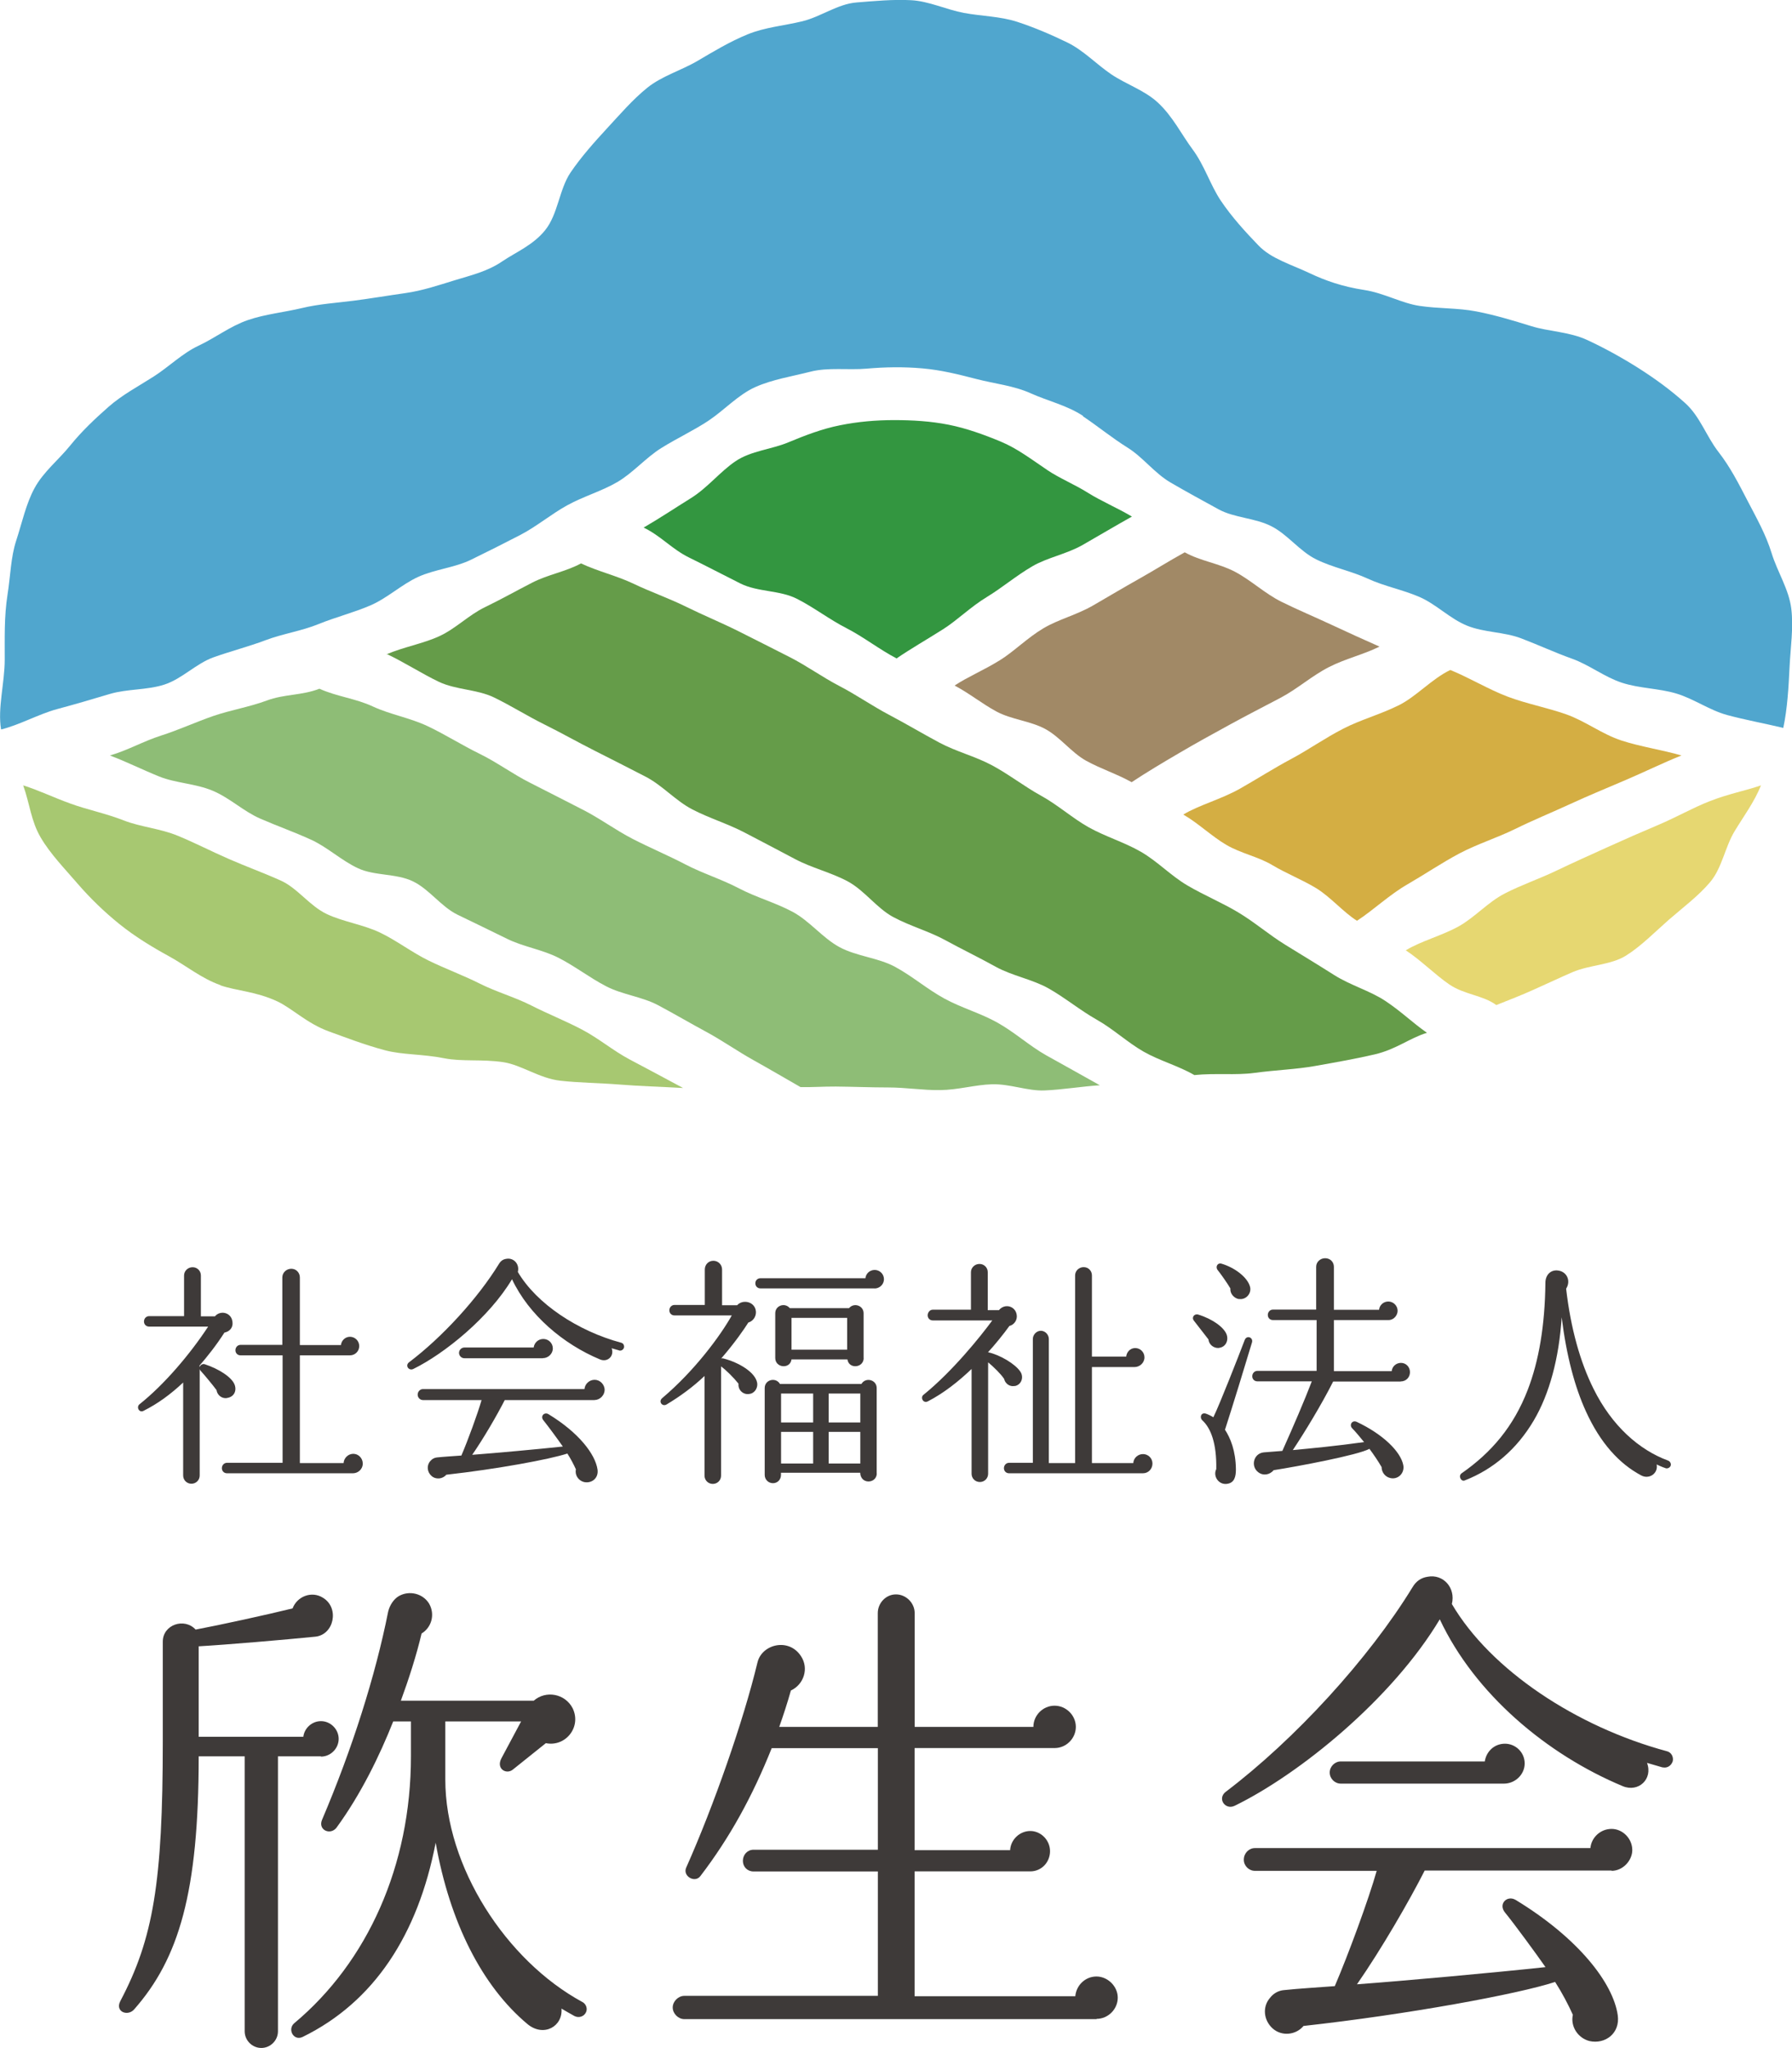 <?xml version="1.0" encoding="UTF-8"?>
<svg id="_レイヤー_2" data-name="レイヤー 2" xmlns="http://www.w3.org/2000/svg" viewBox="0 0 197.15 225.22">
  <defs>
    <style>
      .cls-1 {
        fill: #a7c871;
      }

      .cls-2 {
        fill: #339640;
      }

      .cls-3 {
        fill: #659c49;
      }

      .cls-4 {
        fill: #50a6ce;
      }

      .cls-5 {
        fill: #3e3a39;
      }

      .cls-6 {
        fill: #a18966;
      }

      .cls-7 {
        fill: #d4ae43;
      }

      .cls-8 {
        fill: #8ebd76;
      }

      .cls-9 {
        fill: #e6d771;
      }
    </style>
  </defs>
  <g id="_レイヤー_1-2" data-name="レイヤー 1">
    <g>
      <g>
        <path class="cls-5" d="M24.97,153.75c-.56.08-1.07-.32-1.15-.88-.35-.48-1.39-1.74-1.74-2.11-.05-.05-.08-.11-.11-.19v11.69c0,.51-.4.91-.91.91s-.91-.4-.91-.91v-10.22c-1.34,1.26-2.78,2.33-4.39,3.13-.45.21-.8-.43-.4-.75,2.7-2.14,5.56-5.51,7.54-8.53h-6.5c-.32,0-.56-.24-.56-.56s.24-.59.56-.59h3.85v-4.47c0-.51.43-.91.94-.91s.91.4.91.91v4.49h1.55c.53-.64,1.6-.48,1.87.35.21.67-.08,1.28-.83,1.44-.91,1.42-1.87,2.62-2.75,3.64.03.05.03.11.03.16.05-.24.32-.4.56-.32,1.55.51,3,1.44,3.29,2.27.24.67-.08,1.34-.86,1.44ZM38.85,162.02h-13.88c-.32,0-.56-.24-.56-.56s.24-.59.56-.59h6.12v-11.82h-4.63c-.32,0-.56-.24-.56-.56s.24-.59.56-.59h4.6v-7.41c0-.54.45-.96.99-.96s.94.43.94.96v7.43h4.52c.05-.51.48-.91.99-.91.56,0,1.02.45,1.02,1.02s-.45,1.02-1.02,1.02h-5.51v11.85h4.81c.03-.56.51-1.02,1.07-1.02s1.04.48,1.04,1.07c0,.64-.54,1.07-1.07,1.07Z"/>
        <path class="cls-5" d="M68.12,148.51l-.83-.24c.32.86-.45,1.58-1.28,1.23-4.04-1.68-7.83-4.89-9.68-8.82-2.51,4.2-7.41,8.18-10.86,9.87-.51.24-.94-.4-.45-.75,3.64-2.75,7.54-7.01,9.87-10.8.19-.32.45-.51.8-.56.83-.16,1.5.59,1.28,1.44,2.06,3.5,6.6,6.5,11.36,7.78.24.05.37.29.32.54-.08.24-.29.37-.54.32ZM65.42,153.97h-9.89c-.83,1.63-2.3,4.17-3.58,6.02,2.54-.19,7.25-.62,9.97-.91-.48-.7-1.66-2.3-2.14-2.89-.37-.45.11-.94.56-.67,3.34,2.03,5.16,4.41,5.4,6.1.13.96-.67,1.55-1.5,1.36-.62-.16-1.02-.78-.88-1.39-.24-.53-.56-1.15-.94-1.74-1.95.64-7.75,1.71-13.32,2.33-.4.48-1.15.56-1.63.13-.48-.43-.56-1.15-.13-1.63.19-.24.45-.37.72-.4.72-.08,2.06-.16,2.7-.21.72-1.68,1.79-4.6,2.22-6.1h-6.44c-.32,0-.59-.27-.59-.59,0-.35.27-.62.59-.62h17.76c.05-.56.53-1.02,1.12-1.02s1.1.51,1.1,1.12c0,.53-.48,1.1-1.1,1.1ZM59.73,149.37h-8.64c-.32,0-.59-.27-.59-.59s.27-.59.59-.59h7.62c.08-.54.51-.94,1.07-.94s1.04.45,1.04,1.04-.51,1.07-1.1,1.07Z"/>
        <path class="cls-5" d="M82.56,153.27c-.72.21-1.39-.37-1.31-1.1-.53-.67-1.39-1.52-1.92-1.9v12.01c0,.51-.4.91-.91.91s-.91-.4-.91-.91v-10.96c-1.26,1.2-2.7,2.25-4.17,3.13-.48.29-.94-.32-.48-.7,3.61-3.05,6.42-6.9,7.65-9.09h-6.31c-.32,0-.56-.24-.56-.56s.24-.59.56-.59h3.34v-3.9c0-.53.4-.96.94-.96s.96.43.96.96v3.93h1.66c.56-.64,1.79-.45,2.03.48.16.62-.21,1.26-.8,1.42-.45.72-1.52,2.27-2.99,3.96.08-.03.19-.03.27,0,1.66.43,3.48,1.5,3.69,2.67.08.45-.16,1.04-.72,1.2ZM96.2,141.69h-12.54c-.32,0-.56-.24-.56-.56s.24-.56.56-.56h11.55c.05-.51.48-.91,1.02-.91.56,0,1.02.45,1.02,1.02s-.48,1.02-1.04,1.02ZM96.46,162.04c0,.51-.4.88-.91.88-.56,0-.91-.43-.91-.96h-8.72v.24c0,.51-.37.91-.88.91s-.91-.4-.91-.91v-9.55c0-.94,1.23-1.23,1.68-.45h8.96c.45-.78,1.68-.48,1.68.45v9.39ZM95.02,149.34c0,1.1-1.63,1.26-1.79.16h-6.15c-.16,1.1-1.79.94-1.79-.16v-4.92c0-.86,1.07-1.2,1.6-.56h6.52c.53-.64,1.6-.29,1.6.56v4.92ZM85.93,156.43h3.53v-3.18h-3.53v3.18ZM85.93,160.95h3.53v-3.48h-3.53v3.48ZM87.08,148.43h6.12v-3.5h-6.12v3.5ZM91.17,156.43h3.48v-3.18h-3.48v3.18ZM91.17,160.95h3.48v-3.48h-3.48v3.48Z"/>
        <path class="cls-5" d="M111.62,152.42c-.54.11-1.04-.27-1.15-.78-.37-.56-1.18-1.34-1.76-1.82v12.25c0,.51-.4.91-.91.91s-.91-.4-.91-.91v-11.52c-1.42,1.36-3.08,2.67-4.81,3.56-.51.27-.86-.43-.48-.72,3.18-2.57,6.23-6.36,7.57-8.18h-6.55c-.32,0-.56-.24-.56-.56s.24-.62.56-.62h4.2v-4.12c0-.51.43-.91.94-.91s.91.4.91.91v4.17h1.23c.64-.78,1.79-.45,1.95.48.11.56-.24,1.12-.8,1.26-.59.83-1.63,2.11-2.35,2.89,1.34.29,3.02,1.31,3.56,2.14.4.59.13,1.44-.62,1.58ZM125.74,162.02h-14.73c-.32,0-.56-.24-.56-.56s.24-.59.56-.59h2.62v-13.61c0-.48.4-.91.88-.91s.88.43.88.91v13.64h2.89v-20.64c0-.51.43-.91.94-.91s.91.4.91.91v8.93h3.77c.05-.51.45-.94.99-.94.56,0,1.02.45,1.02,1.02,0,.62-.53,1.07-1.1,1.07h-4.68v10.56h4.55c.03-.56.51-.99,1.07-.99s1.04.45,1.04,1.04-.45,1.07-1.04,1.07Z"/>
        <path class="cls-5" d="M134.1,148.24c-.56.05-1.1-.37-1.15-.94l-1.6-2.06c-.29-.37.05-.8.48-.67,1.58.48,2.86,1.42,3.13,2.22.21.64-.11,1.36-.86,1.44ZM134.77,157.23c.59.91,1.18,2.3,1.2,4.36,0,.75-.13,1.52-1.04,1.6-.88.08-1.5-.86-1.12-1.63.05-2.81-.59-4.49-1.52-5.35-.35-.32-.16-.91.37-.75.16.05.53.21.83.4.72-1.47,2.81-6.82,3.45-8.5.21-.56.96-.29.8.27-.72,2.41-2.19,7.19-2.97,9.6ZM136.3,142.87c-.56-.11-.99-.62-.94-1.18-.29-.51-1.1-1.66-1.39-2.01-.29-.35-.03-.86.45-.7,1.42.43,2.81,1.47,3.1,2.51.21.75-.45,1.5-1.23,1.36ZM154.1,151.93h-7.43c-1.28,2.54-3.16,5.62-4.44,7.54,2.03-.19,4.79-.45,7.84-.88-.35-.43-.94-1.15-1.31-1.52-.35-.37,0-.94.51-.7,2.89,1.36,4.81,3.26,5.11,4.73.19.88-.56,1.66-1.44,1.44-.56-.13-.94-.64-.94-1.2-.4-.69-.88-1.39-1.34-2.01-1.23.69-7.97,1.95-10.54,2.35-.43.53-1.18.64-1.71.21-.83-.64-.51-2.06.64-2.17l2.03-.16c1.26-2.81,2.43-5.54,3.24-7.65h-5.99c-.32,0-.56-.24-.56-.56s.24-.59.56-.59h6.52v-5.59h-4.81c-.32,0-.56-.24-.56-.56s.24-.59.56-.59h4.76v-4.71c0-.53.45-.94.99-.94s.96.4.96.94v4.73h4.97c.05-.51.48-.91,1.02-.91s1.02.45,1.02,1.02c0,.51-.43,1.02-.99,1.02h-6.02v5.62h6.36c.05-.51.48-.91,1.02-.91.56,0,.99.45.99,1.02s-.43,1.02-1.02,1.02Z"/>
        <path class="cls-5" d="M183.22,161.45c-.37-.11-.96-.4-.96-.4.19.99-.83,1.68-1.71,1.2-2.41-1.28-4.49-3.56-6.07-7.03-1.23-2.7-2.14-6.1-2.67-10.35-.29,4.49-1.34,8.42-3.08,11.36-1.85,3.13-4.44,5.35-7.59,6.58-.4.16-.75-.51-.32-.8,3.26-2.27,5.7-5.13,7.25-9.15,1.23-3.18,1.9-7.09,1.95-11.79,0-.8.51-1.39,1.26-1.36,1.1.05,1.58,1.15,1.02,2.01.51,4.39,1.55,8.08,3.02,11.02,2.01,4.06,5,6.71,8.21,7.89.21.08.35.35.27.56-.08.21-.35.35-.56.27Z"/>
        <path class="cls-5" d="M35.31,193.15h-4.73v30.24c0,1-.83,1.83-1.83,1.83s-1.83-.83-1.83-1.83v-30.24h-5.06c0,14.95-2.17,22.24-7.12,27.85-.72.78-2.11.22-1.5-.94,3.61-6.84,4.67-13.01,4.67-28.57v-10.95c0-1.89,2.39-2.67,3.61-1.33,2.67-.5,8.01-1.67,10.67-2.33.5-1.33,2.11-1.95,3.34-1.17,1.84,1.11,1.22,4.06-.83,4.28-3.28.33-9.84.89-12.84,1.06v9.95h11.51c.11-.94.94-1.72,1.94-1.72,1.06,0,1.95.89,1.95,1.95s-.89,1.95-1.95,1.95ZM63.22,221.72c-.5-.28-1-.56-1.45-.83.17,1.95-1.94,3.17-3.72,1.72-5-4.17-8.56-11.17-10.12-19.96-1.95,10.12-6.78,17.51-14.62,21.35-1,.5-1.72-.83-.94-1.5,8.06-6.73,12.84-17.34,12.84-29.35v-3.84h-1.95c-1.5,3.78-3.56,8.01-6.23,11.67-.67.89-2.06.28-1.61-.83,3.34-7.84,5.89-15.9,7.28-22.9.17-.72.61-1.39,1.17-1.72,1.17-.67,2.67-.28,3.34.83.67,1.17.28,2.61-.83,3.28-.56,2.39-1.44,5.11-2.28,7.39h14.62c1.33-1.17,3.45-.78,4.28.83,1,2.06-.78,4.28-2.95,3.84l-3.61,2.89c-.72.61-1.89-.06-1.28-1.22l2.17-4.06h-8.34v6.39c0,9.56,6.67,19.9,15.07,24.46.44.22.61.78.39,1.17-.22.44-.78.61-1.22.39Z"/>
        <path class="cls-5" d="M120.65,222.05h-45.36c-.67,0-1.28-.61-1.28-1.28s.61-1.28,1.28-1.28h21.29v-13.68h-13.68c-.67,0-1.17-.5-1.17-1.17s.5-1.22,1.17-1.22h13.68v-11.17h-11.68c-2.11,5.28-4.61,9.84-7.84,14.06-.61.83-2,0-1.56-.94,3-6.73,6.28-16.07,7.84-22.57.5-2,3.45-2.72,4.78-.67.89,1.33.33,3.11-1.11,3.78-.39,1.39-.83,2.72-1.28,4h10.84v-12.51c0-1.11.89-2.06,2-2.06s2.06.94,2.06,2.06v12.51h13.06c0-1.28,1.06-2.33,2.33-2.33s2.34,1.06,2.34,2.33-1.06,2.33-2.34,2.33h-15.4v11.23h10.51c.06-1.17,1.06-2.11,2.22-2.11s2.17,1,2.17,2.22-.94,2.22-2.17,2.22h-12.73v13.73h17.68c.11-1.22,1.11-2.17,2.33-2.17s2.34,1.06,2.34,2.33-1.06,2.33-2.34,2.33Z"/>
        <path class="cls-5" d="M182.92,194.37l-1.72-.5c.67,1.78-.95,3.28-2.67,2.56-8.39-3.5-16.29-10.17-20.13-18.35-5.22,8.73-15.4,17.01-22.57,20.51-1.06.5-1.95-.83-.95-1.56,7.56-5.73,15.68-14.57,20.51-22.46.39-.67.94-1.06,1.67-1.17,1.72-.33,3.11,1.22,2.67,3,4.28,7.28,13.73,13.51,23.63,16.18.5.11.78.61.67,1.11-.17.5-.61.78-1.11.67ZM177.31,205.71h-20.57c-1.72,3.39-4.78,8.67-7.45,12.51,5.28-.39,15.07-1.28,20.74-1.89-1-1.44-3.45-4.78-4.45-6-.78-.94.22-1.95,1.17-1.39,6.95,4.23,10.73,9.17,11.23,12.68.28,2-1.39,3.22-3.11,2.84-1.28-.33-2.11-1.61-1.83-2.89-.5-1.11-1.17-2.39-1.95-3.61-4.06,1.33-16.12,3.56-27.68,4.84-.83,1-2.39,1.17-3.39.28-1-.89-1.17-2.39-.28-3.39.39-.5.94-.78,1.5-.83,1.5-.17,4.28-.33,5.61-.44,1.5-3.5,3.73-9.56,4.61-12.68h-13.4c-.67,0-1.22-.56-1.22-1.22,0-.72.56-1.28,1.22-1.28h36.91c.11-1.17,1.11-2.11,2.33-2.11s2.28,1.06,2.28,2.33c0,1.11-1,2.28-2.28,2.28ZM165.47,196.15h-17.96c-.67,0-1.22-.56-1.22-1.22s.56-1.22,1.22-1.22h15.84c.17-1.11,1.06-1.95,2.22-1.95s2.17.94,2.17,2.17-1.06,2.22-2.28,2.22Z"/>
      </g>
      <g>
        <path class="cls-4" d="M119.14,45.78c1.62,1.08,3.17,2.36,4.93,3.46,1.66,1.03,2.95,2.8,4.72,3.83,1.7.99,3.48,1.96,5.27,2.94,1.73.95,4.02.94,5.83,1.87s3.09,2.74,4.92,3.64,3.84,1.27,5.68,2.12,3.84,1.21,5.7,2.02c1.83.8,3.34,2.39,5.22,3.15s4.05.67,5.94,1.39,3.7,1.56,5.6,2.24,3.56,2.01,5.48,2.64,4.03.61,5.96,1.18,3.67,1.84,5.61,2.37c1.95.53,4.24.95,6.19,1.42.45-2.09.59-4.55.69-6.67.1-2.13.45-4.33.19-6.45s-1.53-4.04-2.16-6.09-1.64-3.83-2.63-5.73-1.89-3.7-3.22-5.41-2.03-3.9-3.65-5.36-3.34-2.71-5.2-3.89c-1.89-1.19-3.78-2.22-5.57-3.05-1.98-.92-4.22-.93-6.16-1.53-2.01-.62-3.98-1.22-6.05-1.62s-4.11-.29-6.25-.61c-1.98-.29-3.92-1.42-6.09-1.75-2.41-.37-4.28-1.03-5.99-1.84-2.09-.99-4.22-1.58-5.64-3.05s-2.96-3.15-4.17-4.96c-1.14-1.71-1.77-3.84-3.09-5.62-1.21-1.62-2.18-3.64-3.85-5.17-1.46-1.34-3.49-1.99-5.11-3.09s-3.05-2.63-4.82-3.49-3.64-1.66-5.51-2.27-3.93-.62-5.87-.98c-1.93-.36-3.85-1.3-5.82-1.4-1.96-.1-4,.09-5.98.25-2.08.16-3.95,1.58-5.97,2.07-2.02.49-4.1.65-6.03,1.44s-3.69,1.85-5.49,2.91-3.93,1.66-5.55,2.97-3.01,2.94-4.43,4.47c-1.41,1.53-2.83,3.12-4,4.84-1.26,1.87-1.37,4.58-2.8,6.35-1.32,1.64-3.25,2.43-4.71,3.42-1.64,1.12-3.44,1.53-5.23,2.08s-3.56,1.15-5.48,1.42c-1.85.26-3.72.58-5.66.83s-3.77.35-5.68.81c-1.97.47-4.06.67-5.94,1.32-1.93.66-3.61,1.97-5.41,2.81s-3.29,2.34-4.97,3.41c-1.71,1.09-3.46,2.01-4.96,3.33s-2.95,2.69-4.22,4.26c-1.25,1.55-2.94,2.88-3.91,4.67-.94,1.73-1.37,3.79-2.01,5.75-.61,1.85-.63,3.88-.96,5.95-.39,2.49-.3,4.85-.31,7.18,0,2.51-.8,5.35-.4,7.66,1.96-.47,4.17-1.7,6.13-2.23,1.95-.52,3.88-1.09,5.82-1.67s4.1-.41,6.03-1.04,3.48-2.31,5.38-2.99,3.87-1.18,5.75-1.89,3.96-1.01,5.82-1.77,3.87-1.26,5.72-2.06,3.42-2.3,5.24-3.13,4.02-1.01,5.82-1.89c1.84-.9,3.66-1.81,5.43-2.73s3.4-2.29,5.14-3.25c1.8-.99,3.81-1.56,5.52-2.56s3.15-2.69,4.82-3.73c1.76-1.1,3.61-1.95,5.24-3.04,1.74-1.17,3.24-2.83,5.11-3.67s4.06-1.18,6.05-1.69,4.15-.16,6.21-.34c2.06-.18,4.05-.21,6.12-.03s3.98.66,5.99,1.18,4.05.71,5.96,1.57c1.86.84,4,1.32,5.75,2.49Z"/>
        <path class="cls-7" d="M130.2,89.59c1.6.92,3.15,2.41,4.71,3.32,1.6.94,3.51,1.3,5.05,2.22,1.59.95,3.32,1.62,4.85,2.55,1.58.97,2.97,2.63,4.48,3.58,1.78-1.15,3.57-2.87,5.56-4.01,1.87-1.08,3.73-2.34,5.72-3.4,1.95-1.03,4.11-1.7,6.11-2.68,2.01-.99,4.08-1.83,6.07-2.75,2.06-.95,4.12-1.79,6.1-2.64,2.13-.91,4.2-1.93,6.14-2.7-2.15-.62-4.46-.95-6.59-1.64s-4-2.15-6.11-2.89-4.34-1.15-6.43-1.94-4.23-2.09-6.3-2.93c-2.02.96-3.76,2.94-5.69,3.89-2.02,1-4.18,1.58-6.08,2.56-2.03,1.04-3.83,2.32-5.69,3.31-2.04,1.09-3.89,2.28-5.68,3.29-2.09,1.18-4.55,1.82-6.22,2.84Z"/>
        <path class="cls-1" d="M24.25,108.36c1.75.61,3.9.66,6.27,1.77,1.65.78,3.26,2.43,5.67,3.3,1.78.64,3.83,1.45,6.2,2.08,1.89.5,4.14.4,6.48.87,1.95.39,4.18.08,6.5.43,2,.3,3.98,1.79,6.29,2.04,2.03.23,4.21.24,6.5.42,2.05.17,4.71.25,6.99.38-1.78-.97-4.08-2.18-5.9-3.15s-3.4-2.32-5.23-3.28-3.73-1.71-5.56-2.64-3.85-1.49-5.68-2.41-3.78-1.63-5.62-2.53c-1.86-.91-3.51-2.2-5.35-3.08-1.87-.89-4-1.17-5.84-2.03-1.89-.88-3.24-2.87-5.08-3.69-1.91-.86-3.85-1.56-5.7-2.37-1.93-.84-3.76-1.79-5.61-2.55-1.95-.81-4.11-.97-5.95-1.69-1.99-.78-4.02-1.18-5.86-1.85-2.04-.74-3.4-1.43-5.22-2.01.74,2.06.85,3.89,1.92,5.72s2.66,3.45,4.05,5.07c1.41,1.63,2.96,3.13,4.64,4.48s3.51,2.47,5.41,3.51c1.87,1.02,3.63,2.48,5.69,3.19Z"/>
        <path class="cls-6" d="M130.36,60.73c-1.78.98-3.29,1.94-4.98,2.89-1.78,1-3.49,2.02-5.15,2.98-1.79,1.03-3.8,1.52-5.43,2.49-1.8,1.07-3.22,2.54-4.8,3.52-1.83,1.13-3.49,1.8-4.98,2.78,1.66.88,2.97,1.97,4.61,2.86,1.66.89,3.73,1.03,5.37,1.92,1.65.9,2.87,2.59,4.49,3.49,1.65.91,3.39,1.45,5.01,2.36,1.57-1.04,3.32-2.09,5.29-3.24,1.71-1.01,3.57-2.03,5.49-3.08,1.79-.98,3.67-1.95,5.56-2.94s3.47-2.43,5.35-3.39,3.73-1.35,5.58-2.26c-1.87-.83-3.44-1.54-5.26-2.39-1.86-.87-3.73-1.65-5.53-2.54s-3.36-2.38-5.13-3.31-3.77-1.16-5.51-2.13Z"/>
        <path class="cls-2" d="M115.19,51.67c-1.7-1.14-3.27-2.35-5.1-3.11s-3.76-1.46-5.72-1.85-3.98-.51-5.99-.51c-2.01,0-3.99.17-5.97.57-1.96.39-3.81,1.1-5.69,1.88-1.83.77-4.08.92-5.78,2.06-1.72,1.15-3.09,2.94-4.97,4.1-1.77,1.1-3.27,2.11-5.16,3.21,1.88.9,3.11,2.37,5.01,3.3s3.74,1.9,5.64,2.85,4.33.72,6.21,1.68c1.88.95,3.57,2.27,5.45,3.23s3.65,2.36,5.52,3.33c1.43-.99,3.28-2.05,5.16-3.24,1.55-.99,2.99-2.44,4.81-3.54,1.62-.98,3.16-2.3,4.96-3.35,1.65-.97,3.75-1.33,5.54-2.35,1.68-.96,3.63-2.12,5.42-3.12-1.5-.9-3.4-1.71-4.83-2.61-1.5-.94-3.14-1.6-4.52-2.53Z"/>
        <path class="cls-8" d="M12.11,83.09c1.81.68,3.49,1.53,5.42,2.31,1.81.73,3.97.76,5.87,1.56s3.36,2.25,5.24,3.07,3.71,1.46,5.57,2.31c1.81.82,3.34,2.29,5.19,3.15,1.8.84,4.17.55,6,1.42s3.11,2.79,4.93,3.68c1.8.88,3.62,1.74,5.43,2.64s3.91,1.19,5.7,2.11c1.8.92,3.41,2.18,5.2,3.11,1.79.94,3.96,1.15,5.73,2.09s3.54,1.98,5.3,2.93,3.45,2.14,5.19,3.11,3.46,1.98,5.19,2.97c1.31.03,2.53-.07,3.9-.06,1.97.02,3.88.1,5.74.1,1.96,0,3.87.32,5.73.29,1.97-.02,3.86-.59,5.71-.64,1.97-.05,3.9.75,5.74.68,1.97-.08,4.28-.46,6.11-.57-1.82-1.03-4.02-2.24-5.91-3.3-1.83-1.03-3.45-2.52-5.34-3.58s-3.96-1.62-5.86-2.66-3.51-2.45-5.41-3.48c-1.86-1.01-4.22-1.15-6.12-2.17-1.87-1.01-3.29-2.89-5.19-3.9-1.88-1-4-1.58-5.9-2.58-1.89-.99-3.97-1.63-5.87-2.62s-3.88-1.82-5.79-2.8-3.65-2.29-5.56-3.25c-1.92-.97-3.82-1.97-5.72-2.92s-3.67-2.27-5.58-3.2c-1.94-.95-3.76-2.11-5.68-3.02-1.95-.93-4.15-1.29-6.06-2.18s-3.95-1.08-5.87-1.95c-1.89.75-3.87.58-5.79,1.3-1.91.71-3.96,1.04-5.89,1.7-1.93.67-3.79,1.53-5.73,2.15-1.95.62-3.64,1.61-5.6,2.18Z"/>
        <path class="cls-9" d="M164.62,110.53c1.56-.63,2.71-1.06,4.06-1.67,1.51-.67,2.91-1.34,4.3-1.94,1.9-.82,4.23-.78,5.91-1.83s3.22-2.64,4.72-3.95,3.26-2.61,4.55-4.15,1.63-3.85,2.67-5.57,2.15-3.18,2.91-5.05c-1.71.59-3.56.92-5.67,1.75-1.8.7-3.61,1.74-5.61,2.59-1.83.77-3.72,1.6-5.64,2.47s-3.73,1.68-5.61,2.58-3.84,1.56-5.66,2.5c-1.85.95-3.3,2.63-5.06,3.61-1.85,1.03-4.14,1.61-5.83,2.64,1.69,1.11,3.22,2.68,4.77,3.74,1.68,1.15,3.69,1.18,5.19,2.28Z"/>
        <path class="cls-3" d="M42.52,71.91c1.87.87,3.84,2.15,5.74,3.06s4.22.82,6.11,1.74,3.64,2.03,5.52,2.96,3.67,1.95,5.54,2.89c1.86.93,3.71,1.89,5.57,2.84s3.32,2.66,5.18,3.62c1.85.96,3.89,1.57,5.74,2.54s3.7,1.93,5.54,2.91,3.96,1.47,5.79,2.45c1.85.99,3.18,2.93,5,3.92,1.85,1,3.93,1.56,5.74,2.55,1.85,1.01,3.74,1.92,5.54,2.92,1.85,1.02,4.04,1.38,5.83,2.39s3.48,2.41,5.27,3.42c1.85,1.04,3.41,2.52,5.18,3.53s3.84,1.56,5.59,2.58c2.35-.24,4.53.04,6.61-.24,2.37-.32,4.62-.39,6.67-.76,2.37-.42,4.58-.81,6.58-1.28,2.37-.56,3.8-1.78,5.73-2.37-1.65-1.15-2.77-2.3-4.59-3.51-1.69-1.12-3.82-1.7-5.65-2.86-1.73-1.1-3.52-2.18-5.35-3.31s-3.35-2.47-5.19-3.57c-1.77-1.06-3.73-1.87-5.57-2.95s-3.29-2.65-5.13-3.71-3.87-1.65-5.72-2.68c-1.82-1.02-3.41-2.47-5.27-3.49-1.83-1.01-3.51-2.33-5.37-3.33s-3.96-1.51-5.82-2.51c-1.85-.99-3.66-2.07-5.52-3.05s-3.6-2.2-5.47-3.17c-1.87-.97-3.6-2.23-5.47-3.18s-3.76-1.91-5.64-2.85-3.86-1.75-5.74-2.68-3.9-1.63-5.78-2.53-3.91-1.35-5.79-2.24c-1.7.92-3.61,1.21-5.38,2.12-1.72.88-3.42,1.84-5.2,2.7s-3.2,2.35-5,3.18-4.01,1.21-5.82,2Z"/>
      </g>
    </g>
  </g>
</svg>